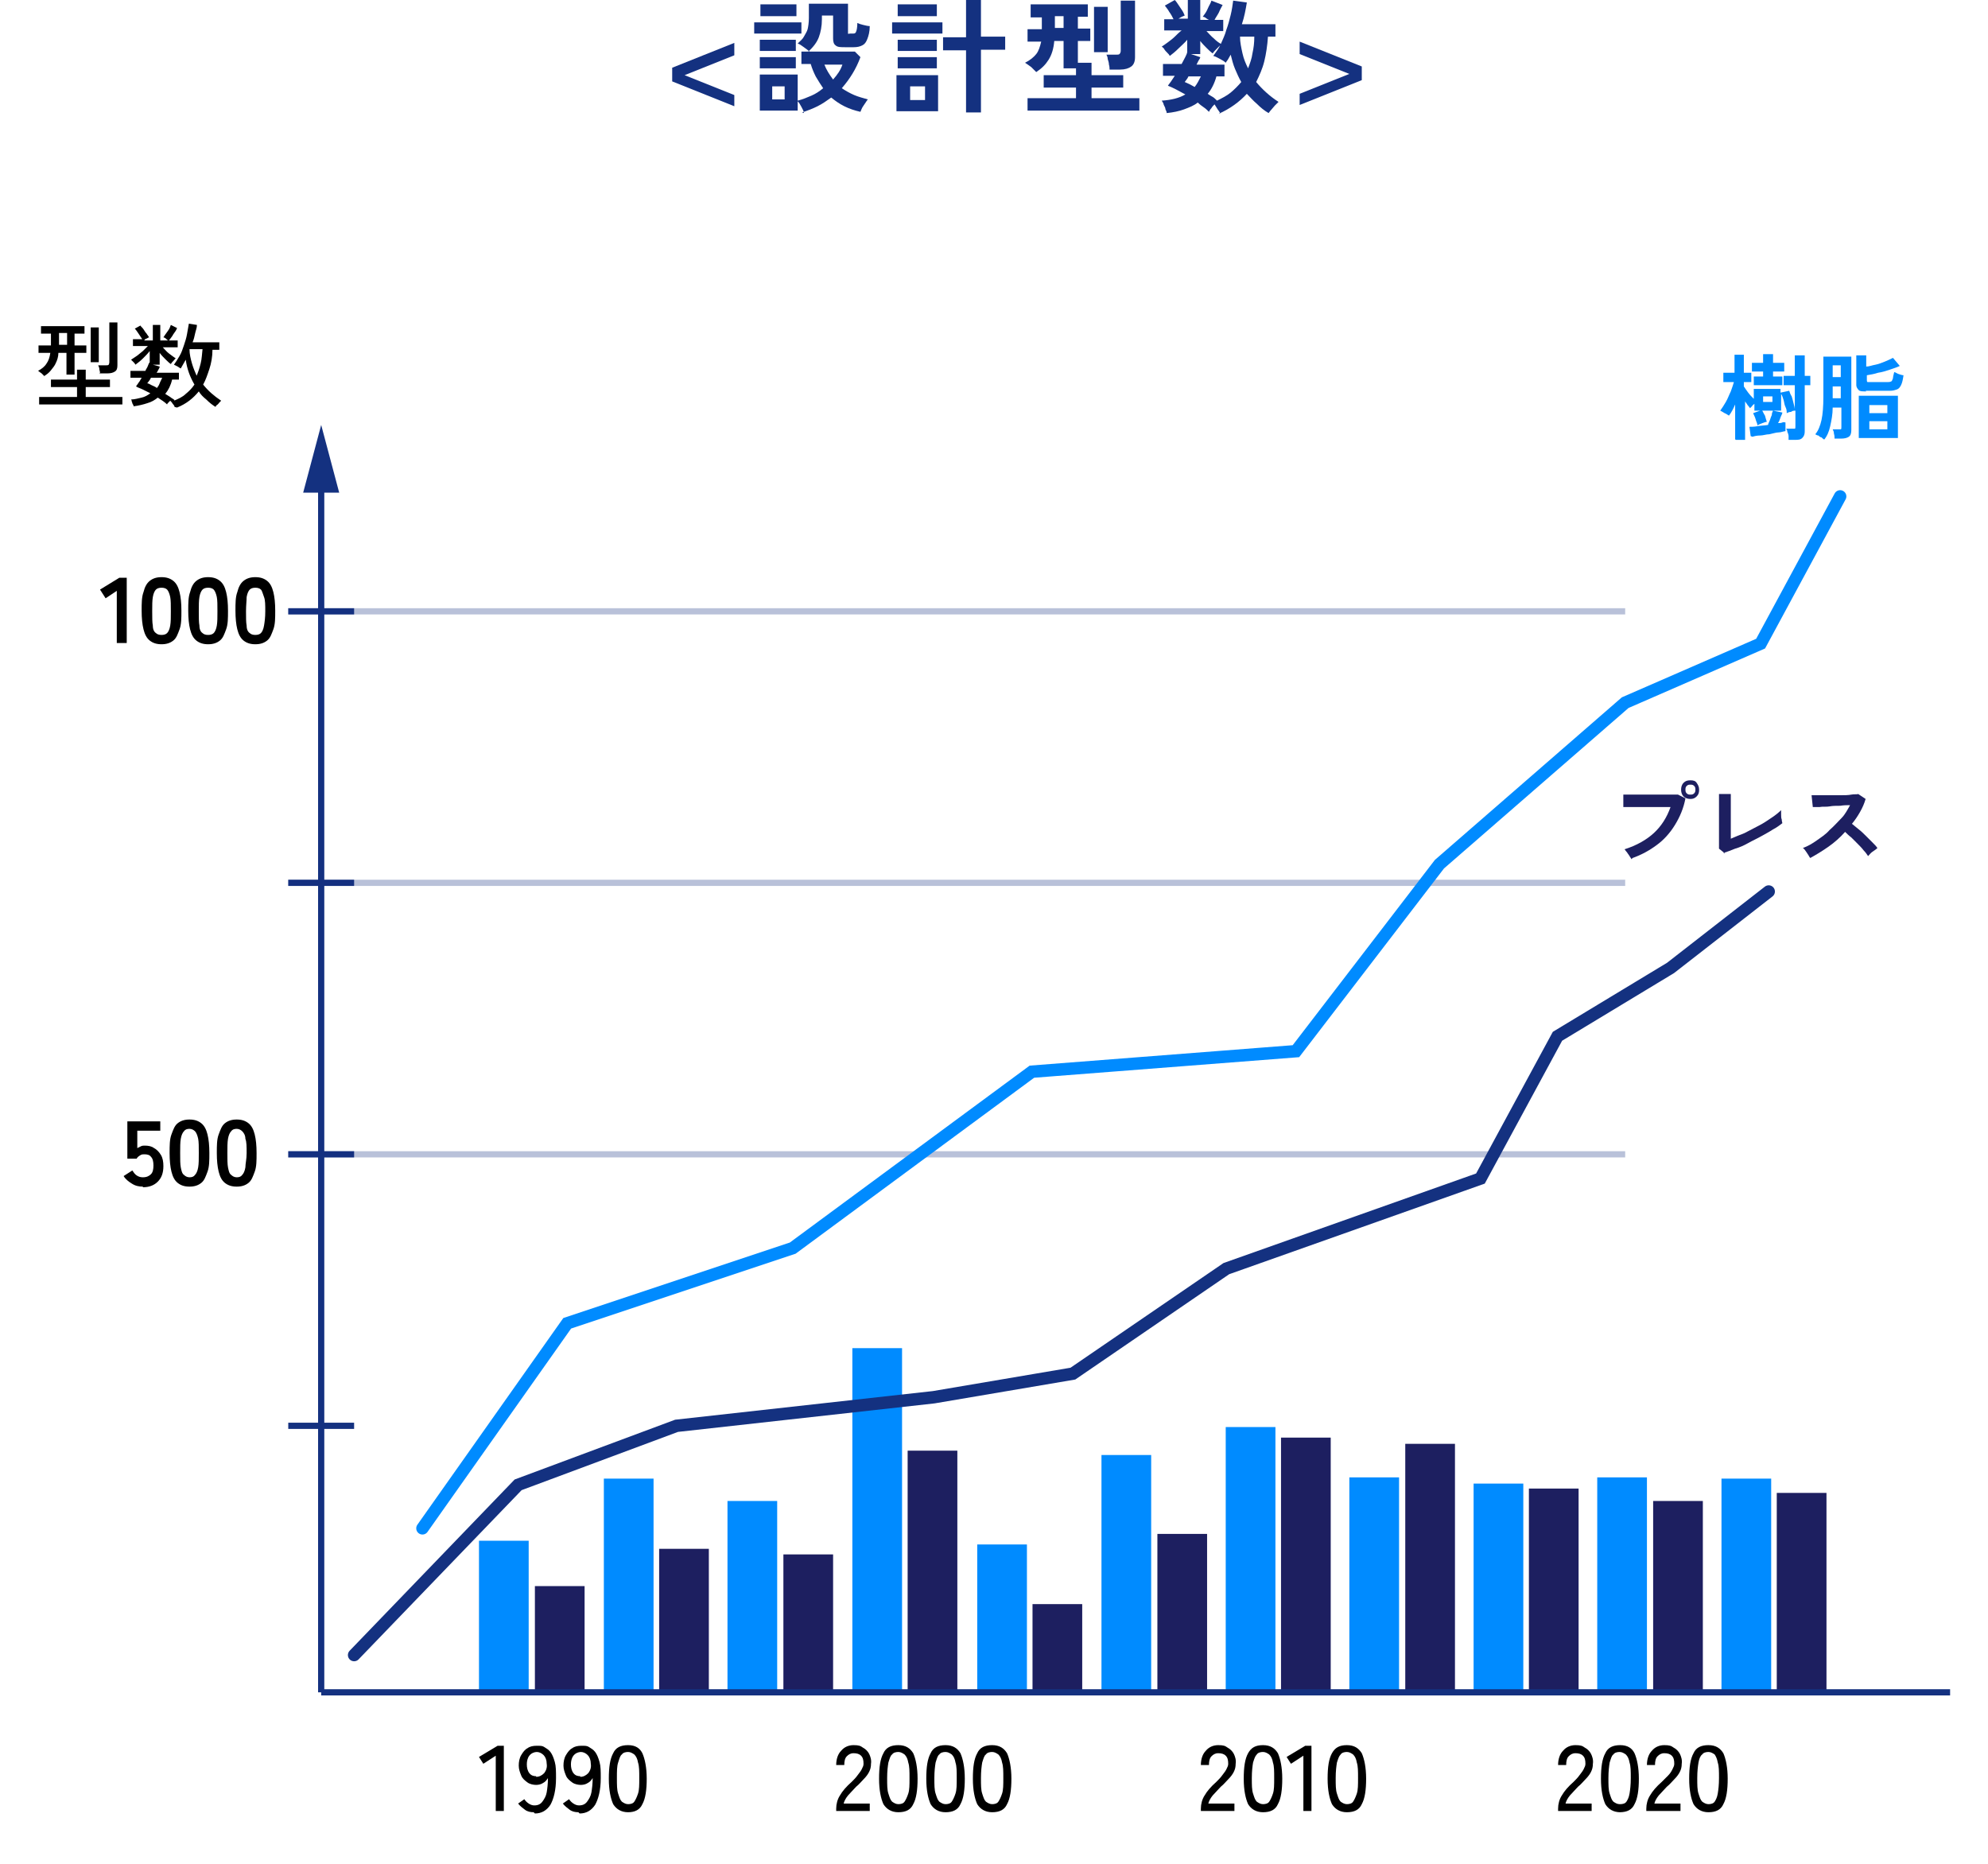 <?xml version="1.0" encoding="UTF-8"?>
<svg id="_レイヤー_2" xmlns="http://www.w3.org/2000/svg" version="1.1" viewBox="0 0 320 300">
  <!-- Generator: Adobe Illustrator 29.3.1, SVG Export Plug-In . SVG Version: 2.1.0 Build 151)  -->
  <defs>
    <style>
      .st0 {
        fill: #143180;
      }

      .st1 {
        fill: #008bff;
      }

      .st2 {
        isolation: isolate;
        opacity: .3;
      }

      .st2, .st3, .st4, .st5 {
        fill: none;
        stroke-miterlimit: 10;
      }

      .st2, .st3, .st5 {
        stroke: #143180;
      }

      .st6 {
        fill: #1d1f60;
      }

      .st3, .st4 {
        stroke-linecap: round;
        stroke-width: 2px;
      }

      .st4 {
        stroke: #008bff;
      }
    </style>
  </defs>
  <g id="_レイヤー_5">
    <g>
      <g>
        <line class="st5" x1="51.7" y1="272.4" x2="51.7" y2="77.3"/>
        <polygon class="st0" points="54.6 79.3 51.7 68.4 48.8 79.3 54.6 79.3"/>
      </g>
      <rect class="st1" x="77.1" y="248" width="8" height="24.3"/>
      <rect class="st6" x="86.1" y="255.3" width="8" height="17.1"/>
      <rect class="st1" x="97.2" y="238" width="8" height="34.3"/>
      <rect class="st6" x="106.1" y="249.3" width="8" height="23.1"/>
      <rect class="st1" x="117.1" y="241.6" width="8" height="30.8"/>
      <rect class="st6" x="126.1" y="250.2" width="8" height="22.2"/>
      <rect class="st1" x="137.2" y="217" width="8" height="55.4"/>
      <rect class="st6" x="146.1" y="233.5" width="8" height="38.9"/>
      <rect class="st1" x="157.3" y="248.6" width="8" height="23.8"/>
      <rect class="st6" x="166.2" y="258.2" width="8" height="14.2"/>
      <rect class="st1" x="177.3" y="234.2" width="8" height="37.9"/>
      <rect class="st6" x="186.3" y="246.9" width="8" height="25.2"/>
      <rect class="st1" x="197.3" y="229.7" width="8" height="42.4"/>
      <rect class="st6" x="206.2" y="231.4" width="8" height="40.8"/>
      <rect class="st1" x="217.2" y="237.8" width="8" height="34.3"/>
      <rect class="st6" x="226.2" y="232.4" width="8" height="39.8"/>
      <rect class="st1" x="237.2" y="238.8" width="8" height="33.3"/>
      <rect class="st6" x="246.1" y="239.6" width="8" height="32.5"/>
      <rect class="st1" x="257.1" y="237.8" width="8" height="34.3"/>
      <rect class="st6" x="266.1" y="241.6" width="8" height="30.5"/>
      <rect class="st1" x="277.1" y="238" width="8" height="34.3"/>
      <rect class="st6" x="286" y="240.3" width="8" height="32.1"/>
      <line class="st5" x1="313.9" y1="272.4" x2="51.7" y2="272.4"/>
      <line class="st5" x1="57" y1="229.5" x2="46.4" y2="229.5"/>
      <line class="st5" x1="57" y1="185.8" x2="46.4" y2="185.8"/>
      <line class="st5" x1="57" y1="142.1" x2="46.4" y2="142.1"/>
      <line class="st5" x1="57" y1="98.4" x2="46.4" y2="98.4"/>
      <g>
        <path d="M79.8,291.5v-8.9l-2,1.3-.7-1.1,3-1.8h1v10.5h-1.3Z"/>
        <path d="M85.9,291.7c-.5,0-1-.1-1.4-.4s-.8-.6-1.1-1l1-.7c.2.3.4.5.7.7s.6.3.9.3c.6,0,1-.2,1.3-.6.3-.4.6-.9.7-1.5s.2-1.4.2-2.3c-.2.3-.4.6-.8.8-.3.2-.7.3-1.1.3s-1-.1-1.4-.4-.8-.6-1-1.1-.4-1-.4-1.6.1-1.2.4-1.7.6-.9,1-1.1c.4-.3.9-.4,1.5-.4s.9,0,1.2.2.7.4,1,.8.5.9.7,1.6c.2.7.2,1.5.2,2.6,0,2-.4,3.4-.9,4.3-.6.9-1.4,1.4-2.5,1.4h0ZM86.3,286c.5,0,.9-.2,1.3-.6.3-.4.5-.9.4-1.5,0-.6-.2-1.1-.5-1.4-.3-.3-.7-.5-1.1-.5s-.9.2-1.2.6c-.3.4-.4.9-.4,1.4s.1,1,.4,1.4c.3.4.7.5,1.1.5h0Z"/>
        <path d="M93.1,291.7c-.5,0-1-.1-1.4-.4s-.8-.6-1.1-1l1-.7c.2.3.4.5.7.7s.6.3.9.3c.6,0,1-.2,1.3-.6.3-.4.6-.9.7-1.5s.2-1.4.2-2.3c-.2.3-.4.6-.8.8-.3.2-.7.3-1.1.3s-1-.1-1.4-.4-.8-.6-1-1.1-.4-1-.4-1.6.1-1.2.4-1.7.6-.9,1-1.1c.4-.3.9-.4,1.5-.4s.9,0,1.2.2.7.4,1,.8.5.9.7,1.6c.2.7.2,1.5.2,2.6,0,2-.4,3.4-.9,4.3-.6.9-1.4,1.4-2.5,1.4h0ZM93.4,286c.5,0,.9-.2,1.3-.6.3-.4.5-.9.4-1.5,0-.6-.2-1.1-.5-1.4-.3-.3-.7-.5-1.1-.5s-.9.2-1.2.6c-.3.4-.4.9-.4,1.4s.1,1,.4,1.4c.3.4.7.5,1.1.5h0Z"/>
        <path d="M101.1,291.7c-1.1,0-1.9-.5-2.4-1.3-.4-.9-.7-2.2-.7-4.1s.2-3.2.7-4.1c.4-.9,1.2-1.3,2.4-1.3s1.9.5,2.3,1.3c.4.9.7,2.3.7,4.1s-.2,3.2-.7,4.1c-.4.9-1.2,1.3-2.3,1.3ZM101.1,290.4c.4,0,.8-.1,1-.4s.4-.7.6-1.3.2-1.4.2-2.5,0-1.9-.2-2.5c-.1-.6-.3-1-.6-1.3-.3-.2-.6-.4-1-.4s-.8.1-1,.4c-.3.2-.4.7-.6,1.3s-.2,1.4-.2,2.5,0,1.9.2,2.5.3,1,.6,1.3c.3.2.6.4,1,.4Z"/>
      </g>
      <g>
        <path d="M134.6,291.5v-.4c0-.7.2-1.5.6-2.1.4-.7,1-1.4,1.9-2.2.3-.3.7-.7.9-1s.5-.6.7-1,.3-.6.3-.9c0-.6-.1-1-.4-1.3s-.7-.4-1.2-.4-.8.2-1.1.5-.4.8-.4,1.4h-1.3c0-1,.3-1.8.8-2.3.5-.6,1.2-.9,2-.9s1.1.1,1.5.4c.4.2.8.6,1,1s.4,1,.3,1.6c0,.5-.1.9-.3,1.3s-.5.8-.9,1.2-.7.8-1.2,1.2c-.5.5-.9,1-1.3,1.4-.4.5-.6.9-.7,1.3h4.2v1.2h-5.6Z"/>
        <path d="M144.6,291.7c-1.1,0-1.9-.5-2.4-1.3-.4-.9-.7-2.2-.7-4.1s.2-3.2.7-4.1c.4-.9,1.2-1.3,2.4-1.3s1.9.5,2.4,1.3c.4.9.7,2.3.7,4.1s-.2,3.2-.7,4.1c-.4.9-1.2,1.3-2.4,1.3ZM144.6,290.4c.4,0,.8-.1,1-.4s.4-.7.6-1.3.2-1.4.2-2.5,0-1.9-.2-2.5c-.1-.6-.3-1-.6-1.3-.3-.2-.6-.4-1-.4s-.8.1-1,.4c-.3.2-.4.7-.6,1.3-.1.6-.2,1.4-.2,2.5s0,1.9.2,2.5.3,1,.6,1.3c.3.2.6.4,1,.4Z"/>
        <path d="M152.2,291.7c-1.1,0-1.9-.5-2.4-1.3-.4-.9-.7-2.2-.7-4.1s.2-3.2.7-4.1c.4-.9,1.2-1.3,2.4-1.3s1.9.5,2.4,1.3c.4.9.7,2.3.7,4.1s-.2,3.2-.7,4.1c-.4.9-1.2,1.3-2.4,1.3ZM152.2,290.4c.4,0,.8-.1,1-.4s.4-.7.6-1.3.2-1.4.2-2.5,0-1.9-.2-2.5c-.1-.6-.3-1-.6-1.3-.3-.2-.6-.4-1-.4s-.8.1-1,.4c-.3.2-.4.7-.6,1.3-.1.6-.2,1.4-.2,2.5s0,1.9.2,2.5.3,1,.6,1.3c.3.2.6.4,1,.4Z"/>
        <path d="M159.7,291.7c-1.1,0-1.9-.5-2.4-1.3-.4-.9-.7-2.2-.7-4.1s.2-3.2.7-4.1c.4-.9,1.2-1.3,2.4-1.3s1.9.5,2.4,1.3c.4.9.7,2.3.7,4.1s-.2,3.2-.7,4.1c-.4.9-1.2,1.3-2.4,1.3ZM159.7,290.4c.4,0,.8-.1,1-.4s.4-.7.6-1.3.2-1.4.2-2.5,0-1.9-.2-2.5c-.1-.6-.3-1-.6-1.3-.3-.2-.6-.4-1-.4s-.8.1-1,.4c-.3.2-.4.7-.6,1.3-.1.6-.2,1.4-.2,2.5s0,1.9.2,2.5.3,1,.6,1.3c.3.2.6.4,1,.4Z"/>
      </g>
      <g>
        <path d="M193.3,291.5v-.4c0-.7.2-1.5.6-2.1.4-.7,1-1.4,1.9-2.2.3-.3.7-.7.9-1s.5-.6.7-1,.3-.6.3-.9c0-.6-.1-1-.4-1.3-.3-.3-.7-.4-1.2-.4s-.8.2-1.1.5c-.3.3-.4.8-.4,1.4h-1.3c0-1,.3-1.8.8-2.3.5-.6,1.2-.9,2-.9s1.1.1,1.5.4c.4.2.8.6,1,1s.4,1,.3,1.6c0,.5-.1.9-.3,1.3s-.5.8-.9,1.2-.7.8-1.2,1.2c-.5.5-.9,1-1.3,1.4-.4.5-.6.9-.7,1.3h4.2v1.2h-5.6Z"/>
        <path d="M203.3,291.7c-1.1,0-1.9-.5-2.4-1.3-.4-.9-.7-2.2-.7-4.1s.2-3.2.7-4.1,1.2-1.3,2.4-1.3,1.9.5,2.4,1.3c.4.9.7,2.3.7,4.1s-.2,3.2-.7,4.1c-.4.9-1.2,1.3-2.4,1.3ZM203.3,290.4c.4,0,.8-.1,1-.4s.4-.7.6-1.3.2-1.4.2-2.5,0-1.9-.2-2.5c-.1-.6-.3-1-.6-1.3-.3-.2-.6-.4-1-.4s-.8.1-1,.4c-.3.3-.4.7-.6,1.3-.1.6-.2,1.4-.2,2.5s0,1.9.2,2.5.3,1,.6,1.3c.3.2.6.4,1,.4Z"/>
        <path d="M209.8,291.5v-8.9l-2,1.3-.7-1.1,3-1.8h1v10.5h-1.3Z"/>
        <path d="M216.8,291.7c-1.1,0-1.9-.5-2.4-1.3-.4-.9-.7-2.2-.7-4.1s.2-3.2.7-4.1,1.2-1.3,2.4-1.3,1.9.5,2.4,1.3c.4.9.7,2.3.7,4.1s-.2,3.2-.7,4.1c-.4.9-1.2,1.3-2.4,1.3ZM216.8,290.4c.4,0,.8-.1,1-.4s.4-.7.6-1.3.2-1.4.2-2.5,0-1.9-.2-2.5c-.1-.6-.3-1-.6-1.3-.3-.2-.6-.4-1-.4s-.8.1-1,.4c-.3.3-.4.7-.6,1.3-.1.6-.2,1.4-.2,2.5s0,1.9.2,2.5.3,1,.6,1.3c.3.2.6.4,1,.4Z"/>
      </g>
      <line class="st2" x1="261.6" y1="185.8" x2="46.4" y2="185.8"/>
      <line class="st2" x1="261.6" y1="142.1" x2="46.4" y2="142.1"/>
      <line class="st2" x1="261.6" y1="98.4" x2="46.4" y2="98.4"/>
      <g>
        <path d="M7.1,60.5c0,0-.2-.2-.3-.3s-.2-.2-.4-.3c-.1-.1-.2-.2-.3-.2.6-.3,1.1-.7,1.4-1.2.3-.4.5-1,.6-1.7h-1.9v-1.2h2v-1.9h-1.6v-1.2h7v1.2h-1.6v1.9h1.9v1.2h-1.9v3.5h-1.3v-3.5h-1.3c0,.6-.2,1.2-.4,1.6-.2.5-.5.8-.8,1.2s-.7.7-1.2,1h0ZM6.3,65.1v-1.2h6.1v-1.6h-4.2v-1.2h4.2v-1.6h1.4v1.6h3.9v1.2h-3.9v1.6h5.9v1.2H6.3ZM9.5,55.5h1.3v-1.9h-1.3v1.9ZM14.6,58.3v-5.6h1.3v5.6s-1.3,0-1.3,0ZM16.1,60.2c0-.2,0-.4-.1-.7,0-.3-.1-.5-.2-.7h1.3c.2,0,.3,0,.4-.1,0,0,.1-.2.1-.4v-6.4h1.3v6.9c0,.5-.1.8-.4,1s-.7.3-1.2.3h-1.3,0Z"/>
        <path d="M28.1,65.5c0-.1-.1-.3-.3-.5-.1-.2-.3-.4-.4-.5-.1.1-.2.2-.3.3-.1.1-.2.2-.2.3-.4-.4-.9-.7-1.5-1.1-.5.4-1,.7-1.7.9-.6.2-1.4.4-2.2.5,0,0,0-.2-.1-.3s-.1-.3-.2-.5c0-.2-.1-.3-.1-.3.6,0,1.2-.2,1.7-.3s1-.4,1.4-.7c-.4-.2-.8-.4-1.2-.6-.4-.2-.8-.3-1.1-.5.1-.2.3-.4.4-.6.2-.2.3-.5.5-.8h-1.8v-1.1h2.4c.1-.3.3-.5.4-.8s.2-.5.3-.6h0s0-1.8,0-1.8c-.3.4-.7.8-1.1,1.2-.4.4-.8.7-1.2,1,0,0-.1-.2-.2-.3-.1-.1-.2-.2-.3-.3s-.2-.2-.2-.2c.3-.2.6-.4.9-.6s.6-.5,1-.8c.3-.3.6-.6.8-.8h-2.4v-1.1h1.5c-.2-.3-.4-.6-.6-.9-.2-.3-.4-.6-.6-.8l.9-.5c.1.2.3.3.5.6s.3.5.5.7c.1.2.3.4.4.6-.1,0-.2.1-.4.2-.2,0-.3.2-.4.3h1.4v-2.5h1.2v2.5h1.3c-.1,0-.3-.2-.4-.3s-.3-.2-.4-.2c.2-.3.4-.6.7-1s.4-.7.5-1l1,.5c-.1.3-.3.6-.6,1-.2.4-.5.7-.7,1h1.4v1.1h-2.4c.3.3.6.7,1,1s.8.6,1.1.8c-.1,0-.2.2-.4.4-.2.2-.3.3-.4.5-.3-.2-.6-.5-.9-.8s-.6-.6-.9-1v1.9h-1.1l1.1.3c0,.2-.1.3-.2.5s-.2.4-.3.5h3.6v1.1h-1.1c-.2.9-.6,1.7-1.1,2.3.3.2.5.3.8.5.2.2.5.3.7.5,0,0,0,0,0,0s0,0-.1.1c.7-.3,1.4-.6,1.9-1.1.5-.4,1-.9,1.4-1.5-.7-1.2-1.2-2.5-1.4-4-.1.2-.3.5-.4.7-.1.2-.3.5-.4.7-.1,0-.3-.2-.5-.3-.2-.1-.4-.2-.6-.3.3-.4.6-.9.9-1.4s.5-1.1.7-1.7c.2-.6.4-1.2.5-1.8.1-.6.2-1.2.3-1.7l1.3.2c0,.5-.2.9-.3,1.4-.1.5-.2.9-.4,1.4h4.3v1.2h-1.1c0,1.1-.2,2.2-.5,3.1s-.6,1.8-1,2.5c.8,1,1.7,1.8,2.9,2.6,0,0-.2.2-.3.3s-.2.3-.4.4c-.1.1-.2.2-.2.3-.5-.3-1-.7-1.5-1.2-.5-.4-.9-.8-1.2-1.3-.9,1.1-2,2-3.5,2.6h0ZM25.2,62.5c.2-.2.4-.5.5-.8s.3-.6.4-.9h-1.8c-.1.2-.2.4-.3.5s-.2.3-.3.4c.2,0,.5.2.7.3.2.1.5.2.8.4h0ZM31.6,60.6c.3-.7.5-1.3.7-2.1.2-.8.2-1.5.3-2.3h-2.1c0,.8.2,1.6.4,2.3.2.7.5,1.4.8,2.1Z"/>
      </g>
      <g>
        <path d="M18.8,103.6v-8.5l-1.8,1.2-.9-1.4,3.1-1.9h1.2v10.5h-1.6Z"/>
        <path d="M26,103.7c-.8,0-1.4-.2-1.9-.6-.5-.4-.8-1-1-1.8s-.3-1.8-.3-3,0-2.2.3-3c.2-.8.5-1.4,1-1.8.5-.4,1.1-.6,1.9-.6s1.4.2,1.9.6.8,1,1,1.8c.2.8.3,1.8.3,3s0,2.2-.3,3-.5,1.4-1,1.8-1.1.6-1.9.6ZM26,102.2c.4,0,.7-.1.9-.3s.4-.6.5-1.2.1-1.3.1-2.3,0-1.8-.1-2.3-.3-1-.5-1.2c-.2-.2-.5-.3-.9-.3s-.7.1-.9.3c-.2.2-.4.6-.5,1.2-.1.6-.1,1.3-.1,2.3s0,1.8.1,2.3c0,.6.2,1,.5,1.2.2.2.5.3.9.3Z"/>
        <path d="M33.5,103.7c-.8,0-1.4-.2-1.9-.6-.5-.4-.8-1-1-1.8s-.3-1.8-.3-3,0-2.2.3-3c.2-.8.5-1.4,1-1.8.5-.4,1.1-.6,1.9-.6s1.4.2,1.9.6.8,1,1,1.8c.2.8.3,1.8.3,3s0,2.2-.3,3-.5,1.4-1,1.8-1.1.6-1.9.6ZM33.5,102.2c.4,0,.7-.1.9-.3s.4-.6.5-1.2.1-1.3.1-2.3,0-1.8-.1-2.3-.3-1-.5-1.2c-.2-.2-.5-.3-.9-.3s-.7.1-.9.3c-.2.2-.4.6-.5,1.2-.1.6-.1,1.3-.1,2.3s0,1.8.1,2.3c0,.6.2,1,.5,1.2.2.2.5.3.9.3Z"/>
        <path d="M41.1,103.7c-.8,0-1.4-.2-1.9-.6-.5-.4-.8-1-1-1.8s-.3-1.8-.3-3,0-2.2.3-3c.2-.8.5-1.4,1-1.8.5-.4,1.1-.6,1.9-.6s1.4.2,1.9.6.8,1,1,1.8c.2.8.3,1.8.3,3s0,2.2-.3,3-.5,1.4-1,1.8-1.1.6-1.9.6ZM41.1,102.2c.4,0,.7-.1.9-.3s.4-.6.5-1.2.2-1.3.2-2.3,0-1.8-.2-2.3-.3-1-.5-1.2c-.2-.2-.5-.3-.9-.3s-.7.1-.9.3c-.2.2-.4.6-.5,1.2,0,.6-.1,1.3-.1,2.3s0,1.8.1,2.3c0,.6.2,1,.5,1.2.2.2.5.3.9.3Z"/>
      </g>
      <g>
        <path d="M23,191c-.6,0-1.2-.1-1.8-.5-.5-.3-1-.7-1.3-1.2l1.4-.9c.2.3.4.6.7.8.3.2.6.3,1,.3.6,0,1-.2,1.3-.5s.4-.8.4-1.4-.1-1.1-.4-1.4c-.2-.3-.6-.4-1-.4s-.5,0-.8.2-.4.3-.5.5h-1.5v-6h5.3v1.5h-3.7v2.8c.2-.1.4-.2.6-.3s.4-.1.6-.1c.6,0,1.1.1,1.5.4.4.2.8.6,1.1,1.1.3.5.4,1.1.4,1.8,0,1.1-.3,1.9-.9,2.5-.6.6-1.4.9-2.4.9h0Z"/>
        <path d="M30.5,191c-.8,0-1.4-.2-1.9-.6-.5-.4-.8-1-1-1.8s-.3-1.8-.3-3,0-2.2.3-3,.5-1.4,1-1.8,1.1-.6,1.9-.6,1.4.2,1.9.6c.5.4.8,1,1,1.8.2.8.3,1.8.3,3s0,2.2-.3,3-.5,1.4-1,1.8c-.5.4-1.1.6-1.9.6ZM30.5,189.5c.4,0,.7-.1.9-.4.2-.2.4-.6.5-1.2.1-.6.1-1.3.1-2.3s0-1.8-.1-2.3-.3-1-.5-1.2-.5-.4-.9-.4-.7.1-.9.4c-.2.2-.4.6-.5,1.2-.1.6-.1,1.3-.1,2.3s0,1.8.1,2.3.2,1,.5,1.2c.2.2.5.4.9.4Z"/>
        <path d="M38.1,191c-.8,0-1.4-.2-1.9-.6-.5-.4-.8-1-1-1.8s-.3-1.8-.3-3,0-2.2.3-3,.5-1.4,1-1.8,1.1-.6,1.9-.6,1.4.2,1.9.6c.5.4.8,1,1,1.8.2.8.3,1.8.3,3s0,2.2-.3,3-.5,1.4-1,1.8c-.5.4-1.1.6-1.9.6ZM38.1,189.5c.4,0,.7-.1.9-.4.2-.2.4-.6.5-1.2,0-.6.2-1.3.2-2.3s0-1.8-.2-2.3c0-.6-.3-1-.5-1.2s-.5-.4-.9-.4-.7.1-.9.4c-.2.2-.4.6-.5,1.2-.1.6-.1,1.3-.1,2.3s0,1.8.1,2.3.2,1,.5,1.2c.2.2.5.4.9.4Z"/>
      </g>
      <g>
        <path d="M250.8,291.5v-.4c0-.7.2-1.5.6-2.1.4-.7,1-1.4,1.9-2.2.3-.3.7-.7.9-1s.5-.6.7-1,.3-.6.3-.9c0-.6-.1-1-.4-1.3s-.7-.4-1.2-.4-.8.2-1.1.5-.4.8-.4,1.4h-1.3c0-1,.3-1.8.8-2.3.5-.6,1.2-.9,2-.9s1.1.1,1.5.4c.4.2.8.6,1,1s.4,1,.3,1.6c0,.5-.1.9-.3,1.3s-.5.8-.9,1.2-.7.8-1.2,1.2c-.5.5-.9,1-1.3,1.4-.4.5-.6.9-.7,1.3h4.2v1.2h-5.6Z"/>
        <path d="M260.8,291.7c-1.1,0-1.9-.5-2.4-1.3-.4-.9-.7-2.2-.7-4.1s.2-3.2.7-4.1c.4-.9,1.2-1.3,2.4-1.3s1.9.5,2.3,1.3c.4.9.7,2.3.7,4.1s-.2,3.2-.7,4.1c-.4.9-1.2,1.3-2.4,1.3h0ZM260.8,290.4c.4,0,.8-.1,1-.4s.4-.7.5-1.3.2-1.4.2-2.5,0-1.9-.2-2.5c-.1-.6-.3-1-.6-1.3-.3-.2-.6-.4-1-.4s-.8.1-1,.4c-.3.2-.4.7-.6,1.3-.1.6-.2,1.4-.2,2.5s0,1.9.2,2.5.3,1,.6,1.3c.3.2.6.4,1,.4h0Z"/>
        <path d="M265,291.5v-.4c0-.7.2-1.5.6-2.1.4-.7,1-1.4,1.9-2.2.3-.3.7-.7,1-1s.5-.6.7-1,.3-.6.3-.9c0-.6-.1-1-.4-1.3s-.7-.4-1.2-.4-.8.2-1.1.5c-.3.3-.4.8-.4,1.4h-1.3c0-1,.3-1.8.8-2.3.5-.6,1.2-.9,2-.9s1.1.1,1.5.4c.4.2.8.6,1,1s.4,1,.3,1.6c0,.5-.1.9-.3,1.3s-.5.8-.9,1.2-.7.8-1.2,1.2c-.5.5-.9,1-1.3,1.4-.4.5-.6.9-.7,1.3h4.2v1.2h-5.6Z"/>
        <path d="M275,291.7c-1.1,0-1.9-.5-2.4-1.3-.4-.9-.7-2.2-.7-4.1s.2-3.2.7-4.1c.4-.9,1.2-1.3,2.4-1.3s1.9.5,2.4,1.3c.4.9.7,2.3.7,4.1s-.2,3.2-.7,4.1c-.4.9-1.2,1.3-2.4,1.3ZM275,290.4c.4,0,.8-.1,1-.4s.4-.7.5-1.3.2-1.4.2-2.5,0-1.9-.2-2.5c-.1-.6-.3-1-.5-1.3-.3-.2-.6-.4-1-.4s-.8.1-1,.4c-.3.2-.5.7-.6,1.3s-.2,1.4-.2,2.5,0,1.9.2,2.5.3,1,.6,1.3c.3.2.6.4,1,.4Z"/>
      </g>
      <polyline class="st3" points="57 266.4 83.4 239 108.9 229.5 150.3 224.9 172.7 221.1 197.4 204.2 238.3 189.7 250.7 166.8 268.9 155.8 284.7 143.5"/>
      <polyline class="st4" points="68 246 91.3 213 127.6 200.9 166.1 172.5 208.6 169.2 231.7 139.1 261.6 113.1 283.4 103.6 296.2 79.9"/>
      <g>
        <path class="st1" d="M279.3,70.7v-5.6c-.3.7-.6,1.3-1,1.8-.2-.1-.4-.3-.7-.4-.3-.2-.5-.3-.7-.4.3-.4.6-.9.9-1.4s.5-1.1.8-1.7c.2-.6.4-1.1.5-1.5h-1.7v-1.5h1.8v-2.9h1.5v2.9h1.2v1.5h-1.2v.7c.2.3.4.6.7,1,.3.4.6.7.9,1v-1.6h4.3v.6l1.4-.3c.1.3.2.6.4.9.1.3.2.7.3,1.1s.2.7.2,1.1v-4h-1.8v-1.5h1.8v-3.3h1.6v3.3h.9v1.5h-.9v7.4c0,.5-.1.8-.4,1.1s-.7.3-1.2.3h-1c0-.1,0-.3,0-.6,0-.2-.1-.5-.2-.7,0-.2-.1-.4-.2-.5h1c.2,0,.3,0,.4,0s.1-.2.1-.4v-2.5c-.2,0-.5,0-.7.2-.3,0-.5.1-.7.2,0-.3,0-.6-.2-1s-.2-.8-.3-1.1-.2-.7-.4-1v2.7h-4.3v-1.1c-.1.1-.3.2-.4.4-.1.1-.2.2-.3.3-.1-.1-.2-.3-.4-.5-.1-.2-.3-.4-.4-.6v6.2h-1.5,0ZM281.8,70.2l-.2-1.5c.3,0,.8,0,1.3-.1s1.1-.1,1.7-.2c0-.2.2-.5.3-.8s.2-.6.3-.8c0-.3.1-.5.2-.7l1.5.3c0,.2-.2.5-.3.8s-.2.6-.4.9c.3,0,.5,0,.7-.1s.4,0,.5,0c0,0,0,.2,0,.4,0,.2,0,.4,0,.6,0,.2,0,.3,0,.4-.3,0-.7.2-1.1.2s-1,.2-1.5.3c-.5,0-1,.2-1.5.2-.5,0-.9.1-1.2.2h0ZM282.3,62v-1.4h1.5v-.8h-1.8v-1.4h1.8v-1.4h1.6v1.4h1.8v1.4h-1.8v.8h1.5v1.4h-4.5ZM282.9,68.5c0-.3-.2-.6-.3-1-.1-.4-.3-.7-.4-1l1.4-.5c.2.3.3.6.5.9.1.4.2.7.3,1-.2,0-.4.1-.7.2-.3.1-.5.2-.7.3h0ZM283.8,64.7h1.5v-.9h-1.5v.9Z"/>
        <path class="st1" d="M293.6,70.7c-.1,0-.3-.2-.4-.3-.2,0-.4-.2-.5-.3-.2,0-.3-.1-.5-.2.5-.6.8-1.4,1-2.3.2-.9.3-2.2.3-3.7v-6.5h4.5v11.8c0,.5-.1.9-.4,1.1-.3.2-.7.3-1.3.3h-1c0-.2,0-.5-.1-.8,0-.3-.1-.5-.2-.7h.9c.2,0,.3,0,.4,0s.1-.2.1-.4v-3.1h-1.4c0,1.1-.2,2.1-.4,3-.2.9-.5,1.6-1,2.2h0ZM295,60.7h1.3v-1.9h-1.3v1.9ZM295,64.1h1.3v-1.9h-1.3v1.9ZM300.4,63c-.6,0-1,0-1.2-.2-.2-.2-.4-.5-.4-.8v-4.8h1.6v1.8c.5,0,.9-.2,1.5-.3.5-.1,1-.3,1.5-.5.5-.2.9-.4,1.3-.6l1.1,1.3c-.4.2-1,.4-1.6.6-.6.2-1.2.4-1.9.5-.6.2-1.2.3-1.8.4v.8c0,.1,0,.2.1.3,0,0,.2,0,.4,0h2.8c.2,0,.4,0,.6-.1.1,0,.2-.2.3-.5,0-.2.1-.6.2-1,.2,0,.4.2.7.3.3.1.6.2.8.2-.1.7-.2,1.2-.4,1.6s-.4.6-.7.7c-.3.1-.6.2-1.1.2h-3.9ZM299.2,70.5v-6.8h6.3v6.8h-6.3ZM300.9,66.5h2.9v-1.3h-2.9v1.3ZM300.9,69.1h2.9v-1.3h-2.9v1.3Z"/>
      </g>
      <g>
        <path class="st6" d="M262.6,138.3c0-.1-.2-.3-.3-.5s-.3-.4-.4-.6c-.2-.2-.3-.4-.4-.5,1.9-.6,3.5-1.5,4.7-2.6,1.2-1.1,2.1-2.5,2.7-4.2-.5,0-1,0-1.6,0s-1.2,0-1.8,0-1.2,0-1.8,0-1.1,0-1.5,0c-.4,0-.8,0-.9,0v-2c.2,0,.6,0,1,0s1,0,1.6,0h1.8c.6,0,1.2,0,1.8,0,.6,0,1.1,0,1.5,0s.8,0,1.1,0l1.2.6c-.3,1.6-.9,3-1.7,4.3-.8,1.3-1.8,2.4-2.9,3.2-1.2.9-2.5,1.6-3.9,2.1h0ZM272.1,128.6c-.4,0-.8-.1-1.1-.4s-.4-.7-.4-1.1.1-.8.4-1.1.6-.4,1.1-.4.8.1,1,.4.4.6.4,1.1-.1.8-.4,1.1c-.3.3-.6.4-1,.4ZM272.1,127.9c.2,0,.4,0,.6-.2.2-.2.2-.4.2-.6s0-.4-.2-.6c-.2-.2-.4-.2-.6-.2s-.4,0-.6.2c-.2.2-.2.4-.2.6s0,.4.2.6.4.2.6.2Z"/>
        <path class="st6" d="M277.7,137.4l-1-.8c0-.1,0-.3,0-.7,0-.3,0-.7,0-1.2v-4.7c0-.5,0-1,0-1.4,0-.4,0-.7,0-.8h1.9c0,.2,0,.5,0,.9s0,.9,0,1.4v4.9c.7-.3,1.4-.6,2.2-.9.8-.4,1.5-.8,2.3-1.2.8-.4,1.5-.9,2.1-1.3.6-.4,1.1-.8,1.5-1.2,0,.2,0,.4,0,.7s0,.6.1.8c0,.3.1.5.1.6-.4.3-.9.7-1.5,1-.6.4-1.2.7-1.9,1.1-.7.4-1.4.7-2.1,1.1s-1.4.7-2.1.9c-.7.3-1.3.5-1.9.7h0Z"/>
        <path class="st6" d="M291.3,138c-.1-.2-.3-.5-.5-.8-.2-.3-.4-.6-.6-.7.8-.3,1.5-.7,2.2-1.2s1.5-1,2.1-1.7c.7-.6,1.3-1.3,1.9-1.9s1-1.4,1.4-2.1c-.5,0-1,0-1.6.1-.6,0-1.2,0-1.7.1s-1.1,0-1.6.1c-.5,0-.8,0-1.1,0l-.2-1.9c.2,0,.6,0,1.1,0,.5,0,1.1,0,1.7,0s1.2,0,1.9,0c.6,0,1.2,0,1.7-.1s.9,0,1.1-.1l1.2.8c-.2.7-.5,1.4-.9,2.1-.4.7-.8,1.3-1.3,1.9.4.3.7.6,1.1.9.4.3.8.7,1.2,1.1s.7.7,1,1c.3.3.6.6.8.9-.2.2-.5.4-.8.6-.3.2-.5.5-.7.7-.2-.3-.4-.6-.7-.9-.3-.4-.6-.7-1-1.1s-.7-.7-1-1c-.4-.3-.7-.6-1-.9-.8.9-1.7,1.7-2.7,2.4s-2,1.3-2.9,1.8h0Z"/>
      </g>
    </g>
    <g>
      <path class="st0" d="M118.2,17.1l-10-4v-2.2l10-4v2l-8,3.2,8,3.2v2Z"/>
      <path class="st0" d="M121.4,5.4v-1.8h7.6v1.8h-7.6ZM129.4,18.2c0-.3-.2-.6-.4-1-.2-.4-.4-.7-.6-.9v1.5h-6.1v-5.8h6.1v4.2c.8-.2,1.5-.5,2.2-.8s1.3-.7,1.9-1.2c-.4-.6-.8-1.2-1.2-1.9-.3-.6-.6-1.3-.8-2h-1.5v-2h1.3c-.2-.2-.5-.4-.9-.7s-.7-.5-1-.6c.4-.4.8-.7,1-1.1s.5-.8.6-1.2.2-1.1.2-1.8V.6h6.3v4.5c0,.1,0,.2,0,.3s.2,0,.4,0h.4c.2,0,.4,0,.5-.3.1-.2.2-.7.2-1.4.2.1.5.2.9.3s.8.2,1.1.2c0,.9-.2,1.6-.4,2.1s-.4.8-.8,1-.8.3-1.4.3h-1.3c-.8,0-1.3,0-1.6-.3-.3-.2-.4-.6-.4-1.1v-3.7h-1.8v.6c0,1.1-.2,2.1-.5,2.9s-.9,1.6-1.7,2.3h7.5l.9.9c-.7,1.9-1.7,3.5-3,5,.6.4,1.3.8,2,1.1s1.5.5,2.2.7c-.2.2-.4.6-.7,1s-.4.8-.5,1c-.9-.2-1.8-.5-2.6-.9-.8-.4-1.5-.9-2.1-1.4-.7.5-1.4,1-2.2,1.4s-1.6.7-2.5,1h0ZM122.3,8.2v-1.8h5.8v1.8h-5.8ZM122.3,11v-1.8h5.8v1.8h-5.8ZM122.4,2.6V.7h5.8v1.9h-5.8ZM124.3,16h2v-2.1h-2v2.1ZM134.1,12.8c.7-.8,1.2-1.5,1.5-2.4h-2.9c.3.8.8,1.6,1.4,2.4h0Z"/>
      <path class="st0" d="M143.6,5.4v-1.8h8.1v1.8h-8.1ZM144.3,17.9v-5.8h6.7v5.8h-6.7ZM144.5,2.6V.7h6.3v1.9h-6.3ZM144.5,8.2v-1.8h6.3v1.8h-6.3ZM144.5,11v-1.8h6.3v1.8h-6.3ZM146.5,16.1h2.4v-2.2h-2.4v2.2ZM155.5,18.2v-10.1h-3.7v-2.1h3.7V0h2.4v5.9h3.9v2.1h-3.9v10.1s-2.4,0-2.4,0Z"/>
      <path class="st0" d="M165.4,17.8v-2h7.8v-1.7h-5.2v-2h5.2v-1.1h-2v-4.4h-1.5c-.1,1.2-.4,2.2-.9,3s-1.1,1.4-2,2c-.2-.2-.5-.5-.8-.8-.4-.3-.7-.5-1-.7.8-.4,1.4-.9,1.8-1.4s.6-1.2.8-2h-2.2v-2h2.3v-1.9h-1.8V.7h9.2v2h-1.6v1.9h2v2h-2v3.5h2.2v2h5.1v2h-5.1v1.7h7.7v2h-17.9ZM169.8,4.5h1.4v-1.9h-1.4v1.9ZM176.1,8.4V1.1h2.2v7.3h-2.2ZM178.6,11.2c0-.2,0-.5-.1-.8,0-.3-.1-.6-.2-.9,0-.3-.1-.5-.2-.7h1.5c.3,0,.5,0,.6-.1s.2-.3.2-.5V.1h2.3v9.1c0,.7-.2,1.2-.6,1.5-.4.3-1,.5-1.8.5,0,0-1.6,0-1.6,0Z"/>
      <path class="st0" d="M196.4,18.3c0-.2-.2-.4-.4-.7s-.3-.5-.5-.8c-.2.2-.4.4-.5.6-.2.2-.3.4-.4.6-.2-.2-.5-.5-.8-.7-.3-.2-.7-.5-1-.8-.6.5-1.4.8-2.2,1.1s-1.8.5-2.8.6c0-.2-.1-.4-.2-.6,0-.3-.2-.5-.3-.8,0-.2-.2-.4-.3-.6,1.5-.1,2.8-.4,3.8-1-1.1-.6-2-1.1-2.8-1.4.1-.2.3-.4.5-.7s.4-.6.6-.9h-1.9v-1.9h3c.4-.8.8-1.4.9-1.9v-2c-.4.5-.9.9-1.4,1.4-.5.5-1,.9-1.4,1.2-.1-.2-.2-.3-.4-.5s-.4-.4-.5-.6-.3-.3-.4-.4c.3-.2.6-.4,1-.7s.8-.6,1.1-.9.7-.7,1.1-1h-2.8v-1.8h1.5c-.2-.4-.4-.8-.7-1.2-.2-.4-.5-.7-.7-1l1.6-.9c.2.2.4.5.6.8s.4.6.6.9.3.6.4.8c-.3.1-.7.3-1,.5h1.5V0h2v3.2h1.4c-.2-.1-.4-.2-.5-.3s-.3-.2-.5-.2c.3-.4.6-.8.8-1.3s.5-.9.6-1.3l1.8.7c-.2.4-.4.7-.6,1.2-.2.4-.5.8-.7,1.2h1.4v1.8h-2.7c.4.4.7.8,1.2,1.2.4.4.8.7,1.2.9-.2.2-.4.4-.7.7s-.5.5-.7.8c-.4-.3-.7-.6-1-.9s-.7-.7-1-1.1v2.1h-1.5l1.5.5c0,.2-.2.4-.3.6s-.2.4-.3.6h4.5v1.9h-1.3c-.3,1.1-.8,2.1-1.4,2.8.3.2.6.4.8.5s.5.4.7.6c.8-.4,1.6-.8,2.2-1.3.6-.5,1.2-1.1,1.7-1.7-.4-.7-.7-1.4-1-2.1s-.5-1.5-.7-2.3c-.1.2-.3.5-.4.7s-.3.4-.4.6c-.2-.2-.5-.4-.9-.6s-.7-.4-1.1-.5c.4-.6.9-1.2,1.2-1.9s.7-1.5.9-2.3c.3-.8.5-1.6.7-2.4s.3-1.6.4-2.3l2.2.3c-.2,1.2-.4,2.3-.8,3.5h5.4v2h-1.2c-.1,1.4-.3,2.8-.6,4s-.8,2.3-1.3,3.3c1,1.2,2.2,2.3,3.6,3.2-.2.2-.4.4-.6.6-.2.2-.4.5-.6.7-.2.2-.3.4-.4.5-.7-.4-1.3-.9-1.9-1.5-.6-.5-1.1-1.1-1.6-1.6-1.2,1.3-2.7,2.4-4.5,3.2h0ZM192.3,14c.4-.5.7-1.1,1-1.7h-2c-.1.2-.2.4-.3.5s-.2.3-.3.4c.5.2,1.1.5,1.6.8ZM200.9,11c.3-.8.6-1.6.7-2.4.2-.9.3-1.7.3-2.7h-2.3c0,.9.2,1.8.4,2.7.2.9.5,1.6.9,2.4h0Z"/>
      <path class="st0" d="M209.2,17.1v-2l8-3.2-8-3.2v-2l10,4v2.2l-10,4Z"/>
    </g>
  </g>
</svg>